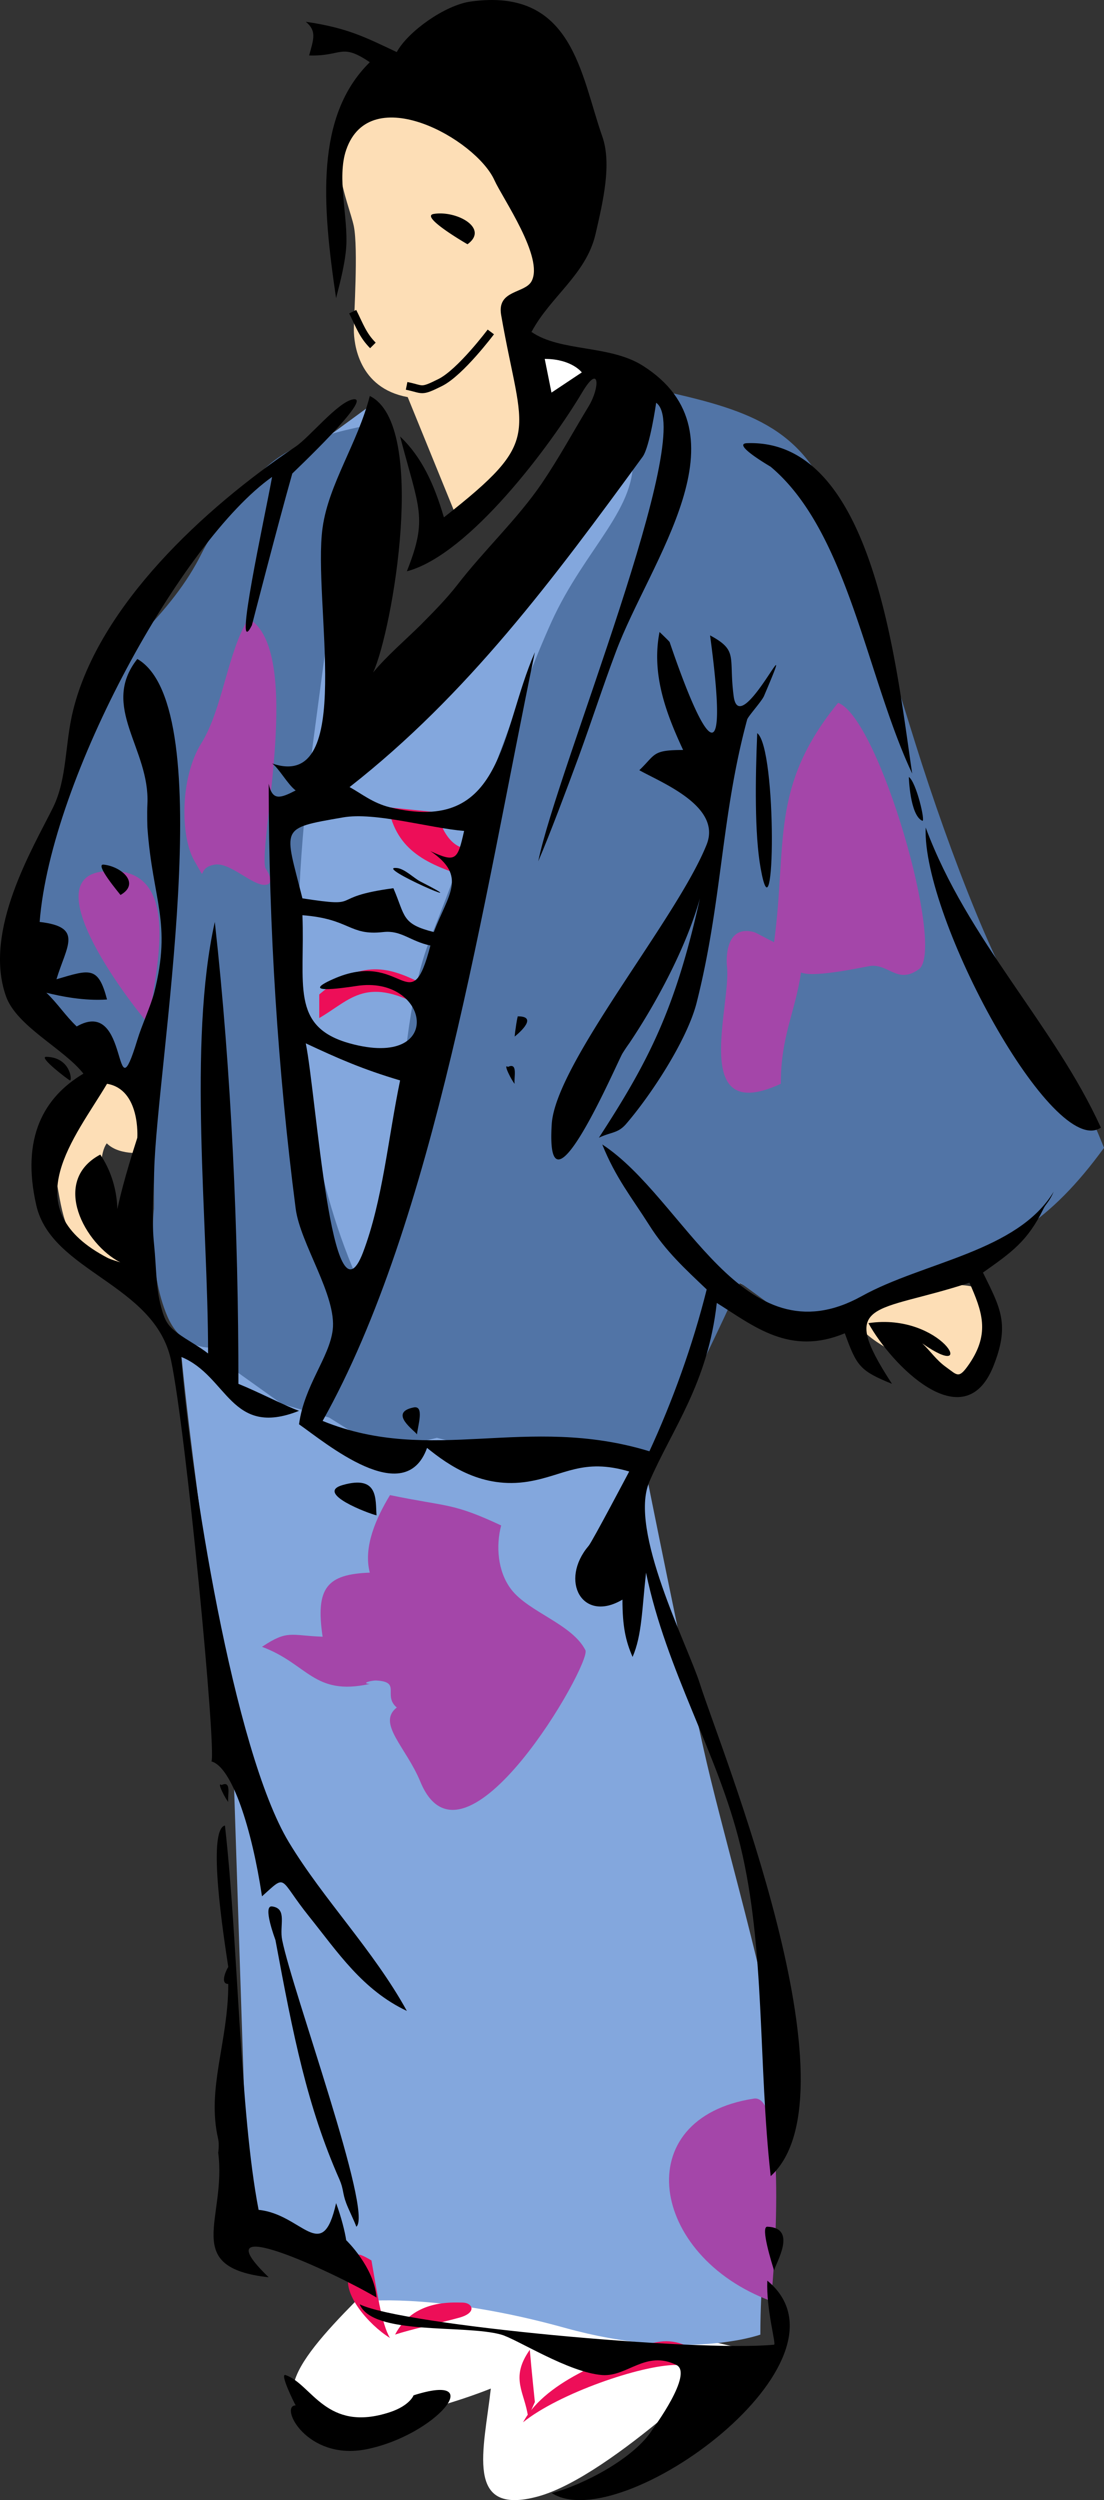 <svg xmlns="http://www.w3.org/2000/svg" width="140.477" height="317.886"><rect width="100%" height="100%" fill="#333333" stroke="none"/><path fill="#fff" d="M49.594 288.267c-7.714 7.719-17.148 16.293-9.43 18.863 7.716 2.57 22.29-3.43 22.29-3.43-.856 7.72-3.426 16.29 6.004 13.72 9.43-2.575 25.722-18.864 25.722-18.864l-44.586-10.289"/><path fill="#fddeb6" d="M13.587 135.658c-3.43 4-8.004 6.285-6.86 12.004 1.145 5.715 1.145 9.144 4 10.86 2.86 1.714 5.715 2.284 5.715 2.284l-2.855-4.57s-1.715-8.574 0-10.863c1.714 1.715 5.144 1.144 5.144 1.144s-1.144-10.289-5.144-10.86m94.308 30.868c1.715 4 6.86 5.715 8.574 6.855 1.715 1.145 7.43 2.29 7.43.575s4.004-5.145 1.715-9.149c-2.285-4-17.719 1.719-17.719 1.719M66.743 39.06l4 14.29-12.574 12.573-6.29-15.43c-6.285-1.144-6.855-6.859-6.855-8.573 0-1.715.57-10.29 0-13.149-.574-2.855-4.574-11.43 1.14-13.719 5.716-2.285 8.575-1.14 12.005.575 3.43 1.714 9.144 13.718 9.144 13.718s4.004 2.285-.57 9.715"/><path fill="#83a7dd" d="M47.024 51.634 35.305 60.21s-13.144 95.453-12.574 107.457c.57 12.004 6.86 53.726 6.86 53.726l2 60.875 11.144 2.57 4.29 7.72s9.429-.86 24.862 3.429c15.434 4.285 24.864.855 24.864.855 0-12.859 2.57-23.148 2.57-30.863 0-7.719-6.855-30.867-9.43-42.012-2.57-11.144-7.715-36.867-7.715-36.867l10.29-24.863 11.144 6s6-2.57 14.574-6c8.575-3.43 19.72-18.004 19.72-18.004-4.286-6-14.575-21.434-17.145-29.152-2.575-7.715-11.149-41.153-13.72-46.297-2.573-5.145-18.003-12.86-18.003-12.86l-5.145-6.859c-2.574 9.43-21.437 25.719-27.437 30.863-6 5.145-12.86 12.004-12.86 12.004l3.43-40.297"/><path fill="#5174a6" d="M46.165 54.209c-1.715 5.14-4.285 24.863-6 37.722-1.715 12.86-6 44.582 5.144 70.305 6.86-7.719 4.285-30.008 9.43-42.867 5.145-12.864 11.145-30.867 15.434-40.297 4.285-9.434 11.144-14.574 10.289-21.434-.86-6.86.855-8.574.855-8.574 12.004 2.57 19.719 4.285 24.008 13.719 4.285 9.43 6.86 18.004 11.144 31.722 4.29 13.715 11.149 31.72 15.434 36.008 4.285 4.285 8.574 15.434 8.574 15.434-6.86 9.43-12.86 12.86-23.148 16.289-10.29 3.43-13.719 7.715-13.719 7.715l-9.43-6.86c-3.43 7.72-11.148 23.153-11.148 23.153-9.43-3.434-11.145-1.715-16.29-1.715-5.144 0-11.144-1.719-11.144-1.719l-6.859 1.719-6.86-4.29-6.003-1.714-6-4.285v-3.43s-6 2.57-8.575-3.43c-2.57-6.003-1.714-13.718-1.714-13.718v-16.29c-9.43-3.429-15.43-6.003-16.29-11.148-.855-5.14 0-11.144 5.145-24.863 5.145-13.715 4.285-15.43 8.574-19.719 4.285-4.285 6.86-7.715 8.575-11.144 1.714-3.43 3.43-5.145 6-8.575 2.574-3.43 6-6 14.574-7.714"/><path fill="#ed0e58" d="m49.41 102.65 6.216.64c.644 2.79 2.36 5.145 4.718 4.505l-.43 3.855c-5.573-1.715-9.429-3.43-10.503-9m-8.789 23.793v3c4.074-2.36 6.004-5.574 13.719-1.074v-3c-4.286-2.145-7.93-3.86-13.72 1.074M66.56 307.99c4.5-3.645 15.003-7.29 19.503-7.29s4.074-1.07 2.36-1.929c-1.715-.855-3.43-1.715-6.645-.43-3.215 1.29-12.219 4.075-15.219 9.649"/><path fill="#ed0e58" d="M67.415 298.771c.215 2.574.644 6.645.644 6.645l-.86 1.93c-.425-3.216-2.355-4.93.216-8.575m-20.149-11.359c.645 3.644 1.29 8.144 2.36 9.86-2.785-1.716-6.215-5.79-5.145-8.145 1.074-2.36.215-3.215 2.785-1.715m3.004 9.429c1.926-.64 5.785-1.5 8.145-2.144 2.355-.64 1.715-1.926.43-1.926-1.29 0-6.22-.43-8.575 4.07"/><path fill="#a446a9" d="M31.622 78.642c7.047 4.047 1.246 28.496 2.14 31.723 0 0 1.434 2.023 0 2.144-1.644.133-4.472-2.894-6.43-2.574-2.542.403-.777 2.613-2.57-.426-1.863-3.136-1.847-10.707.856-15.004 2.707-4.343 3.336-11.628 6.004-15.863m75.019 10.718c5.239 1.942 13.692 31.36 10.29 33.864-2.63 1.918-3.755-.535-6.005-.426-.496.012-7.218 1.594-9 .856-.765 5.133-2.574 8.078-2.574 14.148-11.746 5.438-6.203-10.156-6.86-15.004 0 0-.534-5.332 3.43-4.289.325.082 1.715.899 2.575 1.286 1.699-12.657-.59-19.72 8.144-30.434m-93.453 21.434c11.95-1.18 4.969 17.293 6 19.718-.469-.308-15.62-18.781-6-19.718M49.626 190.1c7.433 1.542 7.851.925 14.144 3.859-.668 2.53-.492 5.828 1.29 8.144 2.21 2.879 7.741 4.395 9.429 7.715.832 1.637-15.473 30.156-21.004 16.719-1.824-4.407-5.559-7.418-3-9.43-1.809-1.539.629-3.254-2.574-3.43-.59-.039-2.09.348-.856.43-7.14 1.578-7.867-2.547-13.718-4.715 3.293-2.199 3.629-1.433 7.714-1.285-.937-6.273.59-7.945 6.004-8.148-.859-3.282.829-6.993 2.57-9.86m46.298 76.735c4.554-.711 2.32 25.535 2.144 25.722-15.367-5.695-18.219-23.242-2.144-25.722"/><path d="M55.2 27.2c2.934-.468 7.07 1.837 4.285 3.856-.469-.265-6.11-3.574-4.285-3.855M95.067 56.35c16.047-.575 18.914 27.917 21.004 42.01-5.812-12.335-8.172-30.757-18.004-39.01-.066-.052-5.05-2.93-3-3M83.923 80.357s1.242 1.18 1.285 1.285c4.18 12.301 7.754 18.461 5.144-.855 3.64 1.957 2.344 2.707 3 7.715.762 5.949 8.68-11.32 3.86 0-.297.683-2.04 2.586-2.145 3-3.324 12.285-3.148 23.043-6.43 36.011-1.234 4.809-5.882 11.828-9.003 15.434-1.043 1.176-1.848.96-3.43 1.715 6.324-9.715 9.738-16.344 12.86-30.438-1.782 6.348-5.638 13.438-9 18.434a21.672 21.672 0 0 0-.86 1.285c-.59.926-9.844 22.613-9 9.004.469-7.746 15.992-26.192 19.719-35.582 1.914-4.863-5.762-7.852-8.575-9.434 2.118-2.02 1.606-2.57 5.575-2.57-2.09-4.5-4.075-9.55-3-15.004"/><path d="M96.352 93.216c2.559 1.97 2.266 27.52.43 17.149-.777-4.313-.672-11.387-.43-17.149m19.289 5.574c.953.63 2.145 5.762 1.72 5.575-1.583-.711-1.72-5.574-1.72-5.574m2.145 6.429c5.305 14.32 16.344 25.09 22.293 38.153-6.043 4.129-22.762-26.657-22.293-38.153m-104.598 4.715c2.29.242 4.703 2.399 2.145 3.86-.164-.227-3.352-3.993-2.145-3.86m37.297.43c1.004.082 2.184 1.3 3 1.715 8.106 4.125-6.11-2.008-3-1.715m15.43 18.863c2.855 0-.426 2.57-.426 2.57.023-.523.375-2.84.426-2.57"/><path d="M59.915.193C72.895-1.6 73.872 9.49 76.634 17.341c1.23 3.497.105 8.25-.86 12.434-1.203 5.14-5.719 7.902-8.144 12.43 3.671 2.547 9.925 1.62 14.148 4.285 13.715 8.668.91 24.785-3.43 36.437-1.664 4.422-3 8.59-4.714 13.293-1.489 4.043-3.688 9.91-5.145 13.29 2.371-11.619 20.215-54.58 15.004-58.302 0 0-.793 5.57-1.715 6.859-11.348 15.524-22.238 30.22-37.297 42.009 1.461.793 2.95 2.039 5.145 2.574 14.523 3.523 13.984-9.527 18.433-19.723-6.566 31.63-12.754 72.34-27.008 97.743 13.934 5.668 25.895-.926 41.583 3.859 2.933-6.352 5.507-13.453 7.289-20.578-2.735-2.602-5.227-4.875-7.29-8.145-2.277-3.59-4.285-6.027-6-10.289 10.489 6.844 17.805 27.703 33.008 19.29 7.864-4.364 19.84-5.653 24.434-13.29-.52 1.235-1.016 1.582-1.285 2.145-2.047 4.195-4.125 5.601-7.715 8.144 2.21 4.489 3.48 6.594 1.285 12.004-3.738 9.121-12.914-.226-15.86-5.574 9.43-1.406 14.173 7.746 6.86 2.574 1.055 1.004 1.754 2.102 3 3 1.5 1.07 1.617 1.582 3-.43 2.652-3.921 1.578-6.683 0-10.289-11.976 3.942-16.922 2.04-9.86 12.864-4.085-1.664-4.488-2.239-6.003-6.43-7.004 2.918-11.586-.914-16.29-3.86-1.152 10.274-5.679 16.008-8.573 22.72-2.692 6.19 4.851 20.738 6.43 25.722 2.573 8.156 20.523 52.059 9.003 62.586-1.61-14.426-.672-28.84-3.86-42.012-2.866-11.8-9.402-22.156-12.003-34.722-.52 4.625-.508 7.933-1.711 10.718-.887-2.023-1.29-3.898-1.29-7.289-5.089 3.028-8.089-2.398-4.284-6.86.441-.519 5.144-9.429 5.144-9.429-5.949-1.754-8.265.535-12.863 1.285-5.813.938-10.074-2.023-12.86-4.285-2.824 7.89-12.992-.71-16.289-3 .668-4.957 3.844-8.441 4.286-12.004.523-4.367-4.137-10.945-4.715-15.433-2.262-17.508-3.43-35.594-3.43-54.012.457 2.184 1.434 1.887 3.43.855-1.043-.789-2.13-2.84-3-3.43 10.746 3.684 5.105-20.644 6.43-30.007.777-5.547 4.46-10.703 6.003-16.719 7.446 3.656 2.868 29.875.426 35.153 1.715-2.079 4.059-4.086 6.004-6 1.633-1.649 3.309-3.336 4.715-5.145 3.414-4.422 7.61-8.32 10.719-12.863 2.234-3.293 3.949-6.485 6-9.86 1.46-2.437 1.379-5.492-.86-1.714-3.925 6.593-14.304 20.617-22.289 22.722 2.707-6.808 1.555-7.906-.86-17.148 2.763 2.625 4.34 6.094 5.575 10.289 12.82-10.063 9.98-10.235 7.285-25.723-.562-3.215 2.989-2.719 3.86-4.285 1.636-2.988-3.684-10.57-4.715-12.86-2.36-5.226-15.809-12.753-18.864-3.859-1.23 3.563.282 8.614 0 12.43-.199 2.559-1.097 5.574-1.285 6.43-1.78-11.989-2.664-23.172 4.29-30.004-3.712-2.508-3.485-.727-7.72-.86.59-2.129.977-3.132-.429-4.285 5.36.79 7.559 1.969 11.578 3.856 1.418-2.614 6.149-5.989 9.43-6.43zm-16.29 103.742c-8.187 1.422-7.421 1.192-5.144 10.29 8.117 1.245 2.867-.122 11.574-1.29 1.54 3.55 1.004 4.543 5.145 5.574 1.836-4.796 4.297-7.097-.43-10.289 3.254 1.5 3.457 1.125 4.285-2.57-4.379-.348-11.332-2.437-15.43-1.715zm-5.144 12.434c.348 8.719-1.594 14.172 6 16.289 12.313 3.414 10.195-8.762.86-7.29-2.133.325-7.196 1.02-3.004-.855 8.964-4.035 9.836 5.653 12.433-4.289-2.574-.535-3.71-1.98-6.004-1.715-4.363.496-4.175-1.675-10.285-2.14zm.426 16.289c1.34 6.562 3.297 37.027 7.289 26.578 2.504-6.606 3.176-14.457 4.715-21.863-4.793-1.422-7.942-2.813-12.004-4.715M5.9 134.373c3.093.066 3.308 3.066 3 3-.173-.04-4.126-3.043-3-3"/><path d="M64.63 135.658c1.34-.645.71 1.472.859 2.144-.297-.257-1.555-2.668-.86-2.144M44.91 50.779c2.829-.512-7.718 9.402-7.718 9.43-1.848 6.511-5.14 19.293-5.14 19.293-2.481 4.93 1.62-13.614 2.57-18.864-11.387 8.035-28.133 38.14-29.578 56.586 5.613.645 3.43 3.016 2.14 7.29 4.235-1.247 5.309-1.731 6.434 2.57-2.91.203-5.883-.403-7.719-.86 1.461 1.395 2.387 2.883 3.86 4.29 6.843-3.926 4.554 12.058 7.714 1.714.551-1.836 1.703-4.3 2.145-6.004 2.277-8.972-.2-11.707-.86-21.004 0 0-.066-1.726 0-3 .336-7.047-6.066-12.351-1.285-18.433 10.664 6.136 2.442 51.926 2.145 65.16-.082 3.016-.348 6.121 0 9.43.281 2.84.226 5.386.86 7.718.48 1.848.882 2.493 2.14 3.43 1.234.91 2.707 1.66 3.86 2.57 0-16.8-2.598-39.386.855-54.87 2.117 19.05 3.004 39.398 3.004 58.73 2.515 1.015 6.082 2.867 7.714 3.43-8.734 3.468-9.054-4.45-15.003-6.86 1.164 14.965 6.632 50.008 13.718 61.73 4.38 7.247 10.77 13.743 15.004 21.434-5.64-2.668-8.761-7.422-12.433-12.004-3.953-4.918-2.73-5.504-6-2.57-1.286-8.59-3.82-16.453-6.43-17.149.64-1.378-3.23-42.023-5.145-51.011-2.09-9.754-15.218-11.203-17.148-19.723-1.957-8.598.992-13.742 6-16.719-2.516-3.199-8.504-6-9.86-9.86-2.933-8.343 3.458-18.847 6.005-24.003 1.82-3.727 1.472-8.094 2.57-12.434C12.637 77.021 25.876 64.67 37.622 56.78c1.77-1.191 5.347-5.652 7.289-6zm-31.292 87.023c-4.074 6.86-11.723 15.633-.43 21.864.75.414.79.453 2.145.855-4.504-2.277-8.95-10.316-2.574-13.719 5.359 7.93-1.688 17.672 4.714-2.14 0 0 .418-6.153-3.855-6.86m39.008 41.153c1.394-.293.55 2.289.43 3.43-.215-.43-3.712-2.762-.43-3.43"/><path d="M43.626 188.814c4.554-1.285 4.136 1.797 4.285 3.86-1.031-.231-7.93-2.84-4.285-3.86m-15.434 38.152c1.34-.644.711 1.45.856 2.145-.293-.254-1.555-2.668-.856-2.145m.43 5.144c1.699 14.966 1.875 36.481 4.285 48.872 5.559.547 8.09 7.059 9.86-.86.656 1.77 1.124 3.645 1.284 4.716 0 0 3.551 3.39 3.86 7.289-5.332-3.16-22.746-11.266-13.719-2.57-11.254-1.262-5.316-7.395-6.43-15.864.016.055.149-1.043 0-1.715-1.5-6.441 1.286-12.308 1.286-19.719-1.23 0-.012-2.238 0-2.144-.575-3.844-2.73-17.453-.426-18.004"/><path d="M34.622 242.4c1.984.27.898 2.426 1.285 4.285 1.3 6.485 11.617 34.727 9.434 36.438-.27-.762-1.008-2.235-1.29-3-.48-1.274-.32-1.782-.855-3-4.113-9.309-5.895-18.325-8.145-30.438-.027-.105-1.687-4.46-.43-4.285m63.016 40.723c3.899.136 1.059 4.636.86 5.574-.27-.883-1.77-5.613-.86-5.574m0 6.859c12.297 10.117-18.593 32.66-27.433 27.008 3.965-1.004 10.594-4.461 12.86-8.145 0 0 5.226-7.047 3-8.144-3.91-1.93-6.216 1.512-9.43 1.285-4.29-.32-10.891-4.594-12.864-5.145-4.687-1.312-16.355.149-18.004-3.855 5.32 2.652 42.899 6.094 52.73 5.14.294-.039-1.019-4.484-.859-8.144"/><path d="M36.337 301.986c3.347 1.14 5.156 7.394 13.289 4.715 2.531-.844 3-2.14 3-2.14 9.644-3.071 2.828 5.089-6 6.859-7.637 1.511-11.121-5.575-9.004-5.575-.242-.43-2.063-4.125-1.285-3.86m56.156 1.286c-3.078.563-4.621 4.797-.426 5.574 1.031.188 0-.855 0-.855s-.512-1.57-.86-3.004c3.927 2.156 5.052-2.41 1.286-1.715"/><path fill="#fff" d="m69.313 45.634.86 4.286 3.859-2.57s-1.29-1.716-4.719-1.716"/><path fill="none" stroke="#000" d="M51.739 49.064c2.145.43 1.715.856 4.285-.43 2.574-1.285 6.43-6.43 6.43-6.43M44.88 39.63c.859 1.715 1.285 3.004 2.57 4.29"/></svg>
